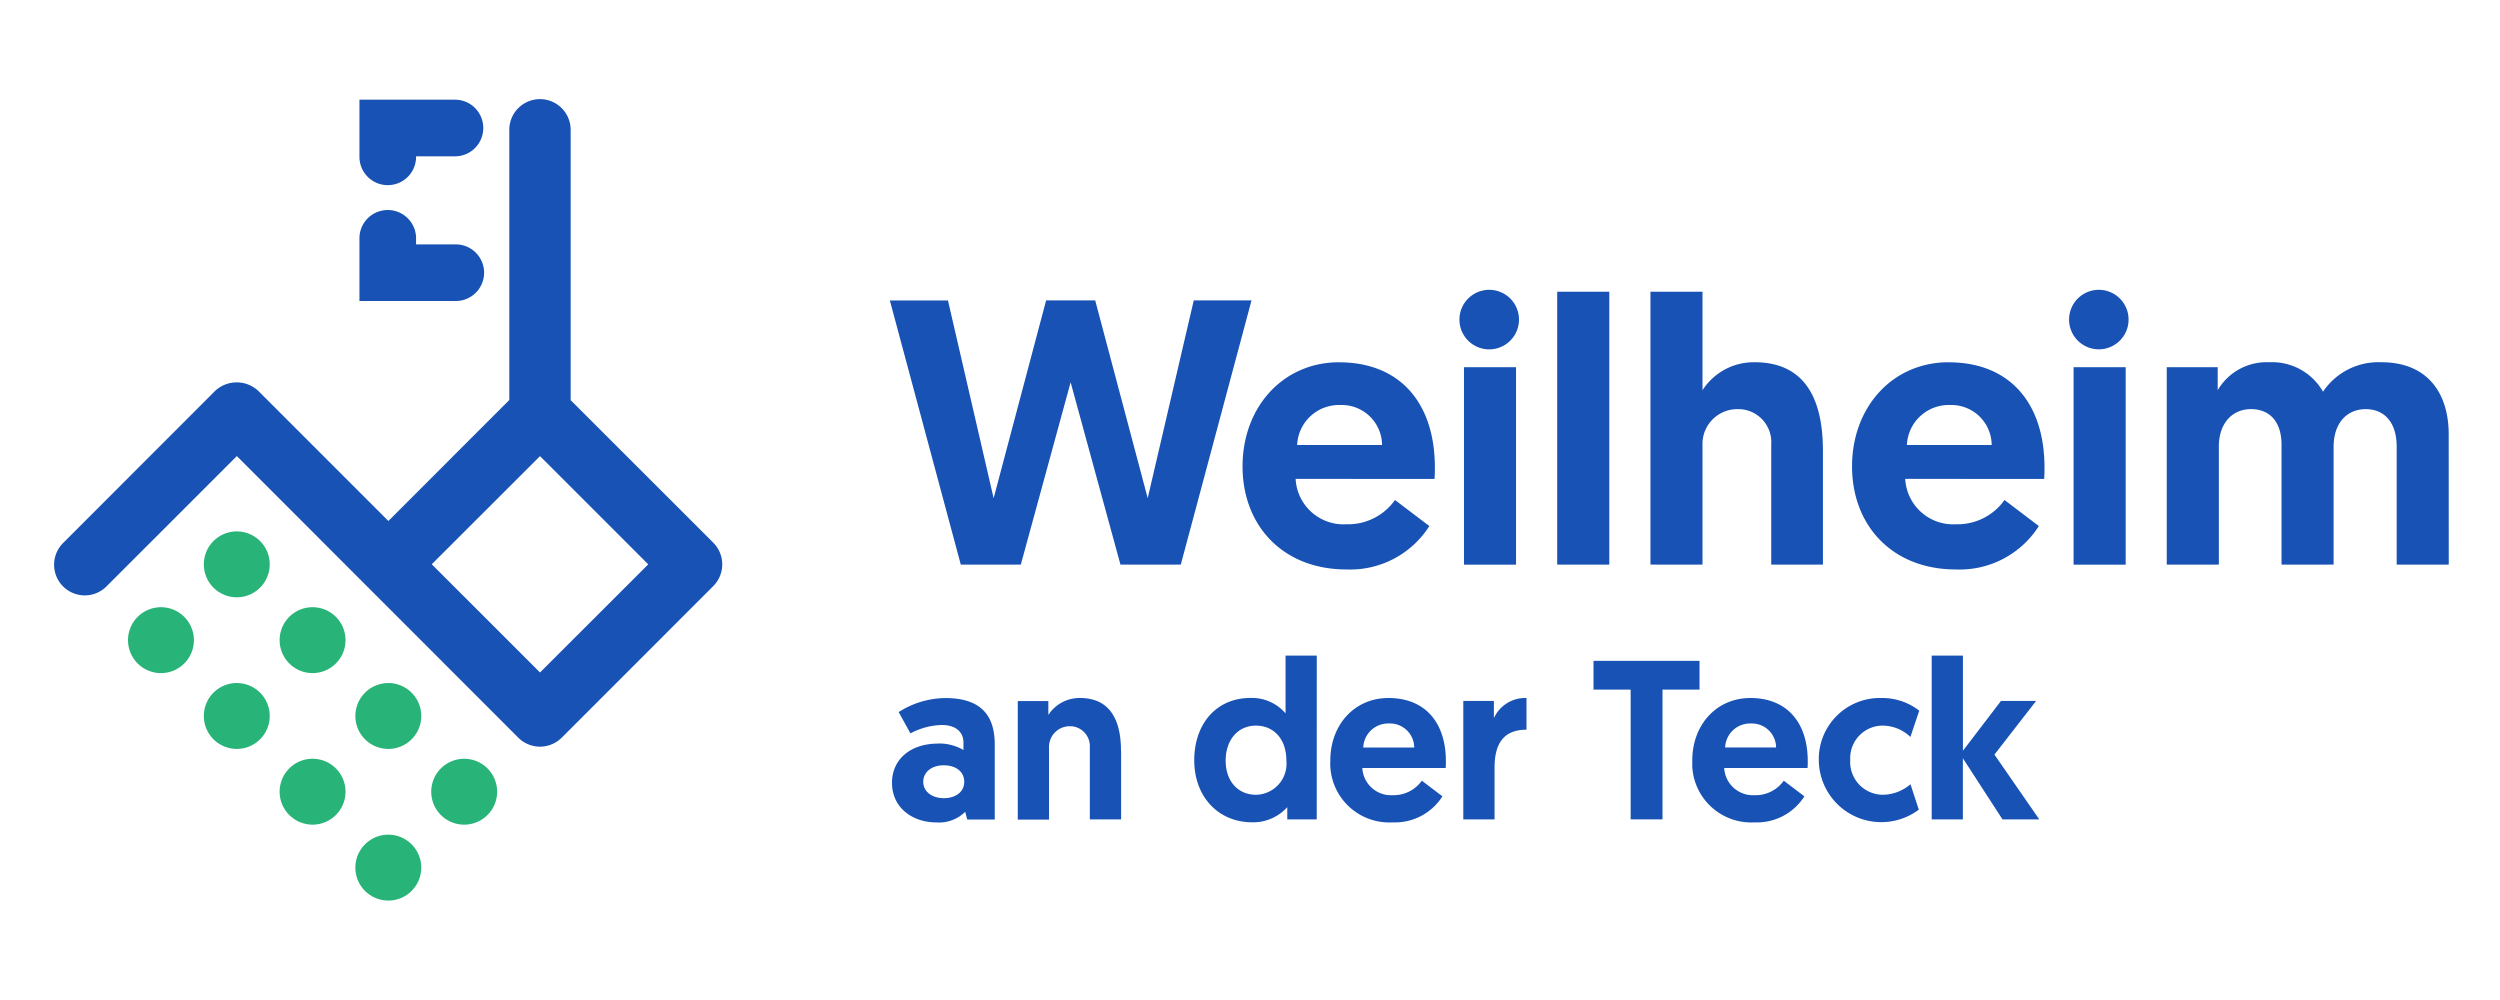 <?xml version="1.0" encoding="UTF-8"?>
<svg xmlns="http://www.w3.org/2000/svg" id="Ebene_1" data-name="Ebene 1" viewBox="0 0 1000 400">
  <defs>
    <style>.cls-1{fill:#28b478;}.cls-2{fill:#1752b4;}</style>
  </defs>
  <path id="Pfad_1" data-name="Pfad 1" class="cls-1" d="M85.39,235.06a13.18,13.18,0,1,1,18.64,0,13.18,13.18,0,0,1-18.64,0h0"></path>
  <path id="Pfad_2" data-name="Pfad 2" class="cls-1" d="M115.71,265.38a13.18,13.18,0,1,1,18.64,0,13.18,13.18,0,0,1-18.64,0v0"></path>
  <path id="Pfad_3" data-name="Pfad 3" class="cls-1" d="M146,295.71a13.18,13.18,0,1,1,18.65,0,13.18,13.18,0,0,1-18.65,0h0"></path>
  <path id="Pfad_4" data-name="Pfad 4" class="cls-1" d="M176.35,326A13.18,13.18,0,1,1,195,326a13.18,13.18,0,0,1-18.65,0h0"></path>
  <path id="Pfad_5" data-name="Pfad 5" class="cls-1" d="M55.06,265.38a13.18,13.18,0,1,1,18.65,0,13.18,13.18,0,0,1-18.65,0v0"></path>
  <path id="Pfad_6" data-name="Pfad 6" class="cls-1" d="M85.39,295.71a13.18,13.18,0,1,1,18.64,0,13.18,13.18,0,0,1-18.64,0h0"></path>
  <path id="Pfad_7" data-name="Pfad 7" class="cls-1" d="M115.71,326a13.18,13.18,0,1,1,18.64,0,13.18,13.18,0,0,1-18.64,0h0"></path>
  <path id="Pfad_8" data-name="Pfad 8" class="cls-1" d="M146,356.36a13.18,13.18,0,1,1,18.65,0,13.19,13.19,0,0,1-18.65,0h0"></path>
  <path id="Pfad_9" data-name="Pfad 9" class="cls-2" d="M428.25,152.92l-19.93,72.93h-24L355.94,120.18h23.24l18.27,79.1,21-79.12h19.63l21,79.11,18.42-79.1h23.1L472.32,225.83H448.18Z"></path>
  <path id="Pfad_10" data-name="Pfad 10" class="cls-2" d="M535.6,144.92c24.45,0,38.35,16.3,38.35,42.12,0,1.5,0,3-.15,4.52H518.25a19.17,19.17,0,0,0,20.14,18.15l.39,0A23,23,0,0,0,558,200l13.74,10.42a37.51,37.51,0,0,1-33.21,17.36c-25.36,0-41.51-17.51-41.51-41.22s16.16-41.66,38.64-41.66M552.82,178a16.12,16.12,0,0,0-16.22-16l-.68,0a16.74,16.74,0,0,0-17.06,16Z"></path>
  <path id="Pfad_11" data-name="Pfad 11" class="cls-2" d="M595.85,115.93a11.91,11.91,0,1,1-.33,0h.33m-10.26,30.95h20.83v79H585.59Z"></path>
  <rect id="Rechteck_1" data-name="Rechteck 1" class="cls-2" x="622.88" y="116.69" width="20.84" height="109.15"></rect>
  <path id="Pfad_12" data-name="Pfad 12" class="cls-2" d="M729.17,180.24v45.59H708.49v-48a13.24,13.24,0,0,0-12.25-14.16c-.29,0-.59,0-.88,0A13.91,13.91,0,0,0,681,177.07a12.16,12.16,0,0,0,0,1.35v47.41H660.18V116.69H681v39.4a24.35,24.35,0,0,1,20.84-11.19c22.64,0,27.32,18.57,27.32,35.32"></path>
  <path id="Pfad_13" data-name="Pfad 13" class="cls-2" d="M779.45,144.92c24.45,0,38.35,16.3,38.35,42.12,0,1.5,0,3-.15,4.52H762.09a19.18,19.18,0,0,0,20.15,18.15l.39,0A23,23,0,0,0,801.8,200l13.74,10.42a37.52,37.52,0,0,1-33.21,17.36c-25.37,0-41.51-17.51-41.51-41.22s16.16-41.66,38.64-41.66M796.67,178a16.12,16.12,0,0,0-16.22-16l-.69,0a16.74,16.74,0,0,0-17,16Z"></path>
  <path id="Pfad_14" data-name="Pfad 14" class="cls-2" d="M839.7,115.93a11.9,11.9,0,1,1-.34,0h.34m-10.27,30.95h20.84v79H829.43Z"></path>
  <path id="Pfad_15" data-name="Pfad 15" class="cls-2" d="M979.5,225.84H958.67V178.6c0-9.36-4.68-14.94-12.38-14.94-7.55,0-12.85,5.58-12.85,15.09v47.09H912.61v-48c0-8.91-4.53-14.19-12.23-14.19-7.39,0-12.84,5.58-12.84,14.94v47.24H866.7V146.88h20.38v9.21a22.63,22.63,0,0,1,20.54-11.19,23.47,23.47,0,0,1,21.59,11.78,26.68,26.68,0,0,1,23.4-11.78c18,0,26.87,11.93,26.87,28.84Z"></path>
  <path id="Pfad_16" data-name="Pfad 16" class="cls-2" d="M375.14,297.41A19.15,19.15,0,0,1,385.38,300V297c0-4.17-3.08-7-8.6-7a28,28,0,0,0-12.6,3.35l-4.71-8.52a35.36,35.36,0,0,1,18.68-5.61c15.22,0,19.75,8,19.75,18.58v30h-11l-.83-3.08a14.84,14.84,0,0,1-11.51,4.25c-9.6,0-17.76-5.89-17.76-15.86,0-9.33,7.34-15.67,18.39-15.67m2.36,21.83c4.71,0,8.15-2.53,8.15-6.52,0-4.17-3.44-6.63-8.24-6.63s-8.16,2.72-8.16,6.63,3.54,6.52,8.24,6.52"></path>
  <path id="Pfad_17" data-name="Pfad 17" class="cls-2" d="M448.44,300.4v27.35H435.93V299a8,8,0,0,0-7.34-8.5l-.53,0a8.26,8.26,0,0,0-8.45,8.07,7.3,7.3,0,0,0,0,.81v28.46h-12.5v-47.4h12.23v5.53A14.9,14.9,0,0,1,432,279.2c13.5,0,16.4,11.14,16.4,21.2"></path>
  <path id="Pfad_18" data-name="Pfad 18" class="cls-2" d="M526.69,327.75H514.91v-4.89a18.37,18.37,0,0,1-14,6.06c-13.59,0-23.21-10.23-23.21-24.82s8.88-24.92,22.47-24.92a17.74,17.74,0,0,1,14.05,6.17v-23.1h12.49Zm-24.28-37.51c-7.25,0-12.14,5.71-12.14,14,0,8.42,5.07,13.67,12.14,13.67a12.43,12.43,0,0,0,12.2-12.66c0-.34,0-.68-.06-1,0-8.88-5.26-14-12.14-14"></path>
  <path id="Pfad_19" data-name="Pfad 19" class="cls-2" d="M555.35,279.2c14.67,0,23,9.78,23,25.28,0,.91,0,1.81-.09,2.72H544.93A11.49,11.49,0,0,0,557,318.08h.22a13.84,13.84,0,0,0,11.51-5.8l8.24,6.25a22.5,22.5,0,0,1-19.93,10.42,23.62,23.62,0,0,1-24.91-22.26,22.79,22.79,0,0,1,0-2.48c0-14.31,9.7-25,23.2-25M565.68,299a9.67,9.67,0,0,0-9.74-9.61h-.41A10,10,0,0,0,545.3,299Z"></path>
  <path id="Pfad_20" data-name="Pfad 20" class="cls-2" d="M610.6,291.88c-9.34,0-12.78,5.8-12.78,15.22v20.66h-12.5V280.37h12.23v6.89a13.78,13.78,0,0,1,13.05-8.06Z"></path>
  <path id="Pfad_21" data-name="Pfad 21" class="cls-2" d="M652.26,275.84H637.4v-11.5h42.41v11.5H665v51.91H652.26Z"></path>
  <path id="Pfad_22" data-name="Pfad 22" class="cls-2" d="M700.1,279.2c14.68,0,23,9.78,23,25.28,0,.91,0,1.81-.09,2.72H689.68a11.51,11.51,0,0,0,12.1,10.88H702a13.83,13.83,0,0,0,11.51-5.8l8.24,6.25a22.48,22.48,0,0,1-19.93,10.42,23.62,23.62,0,0,1-24.91-22.26c0-.82,0-1.65,0-2.48,0-14.31,9.7-25,23.21-25M710.44,299a9.68,9.68,0,0,0-9.74-9.61h-.41a10,10,0,0,0-10.24,9.6Z"></path>
  <path id="Pfad_23" data-name="Pfad 23" class="cls-2" d="M764.17,313.63l3.35,10.23a25,25,0,0,1-40-19.66,24.44,24.44,0,0,1,23.88-25h1.3a24.08,24.08,0,0,1,15,5.07l-3.54,10.51a16.12,16.12,0,0,0-11-4.53,13,13,0,0,0-13.08,12.87q0,.5,0,1a13.12,13.12,0,0,0,12.42,13.77c.36,0,.72,0,1.08,0a17.22,17.22,0,0,0,10.69-4.26"></path>
  <path id="Pfad_24" data-name="Pfad 24" class="cls-2" d="M772.67,262.25h12.5V300.3l15.22-19.93h14.05l-16.67,21.47,17.94,25.92H801l-15.85-24.45v24.45H772.67Z"></path>
  <path id="Pfad_25" data-name="Pfad 25" class="cls-2" d="M155.1,74.06a11.32,11.32,0,0,0,11.33-11.32h0v-.21h15.89a11.33,11.33,0,0,0,0-22.65H143.78V62.74A11.32,11.32,0,0,0,155.1,74.06"></path>
  <path id="Pfad_26" data-name="Pfad 26" class="cls-2" d="M193.64,109.07a11.34,11.34,0,0,0-11.32-11.32H166.43V95a11.33,11.33,0,0,0-22.65,0V120.4h38.54a11.32,11.32,0,0,0,11.32-11.32h0"></path>
  <path id="Pfad_27" data-name="Pfad 27" class="cls-2" d="M285.31,217.07l-57.05-57V52.15a12.27,12.27,0,1,0-24.54-.45V160L155.35,208.4l-52-52a12.63,12.63,0,0,0-17.35,0L25.38,217.07a12.27,12.27,0,1,0,17.35,17.35h0l52-52L207.32,295.07a12.27,12.27,0,0,0,17.35,0l60.64-60.65a12.27,12.27,0,0,0,0-17.34h0M216,269l-43.3-43.29L216,182.45l43.3,43.29Z"></path>
</svg>
